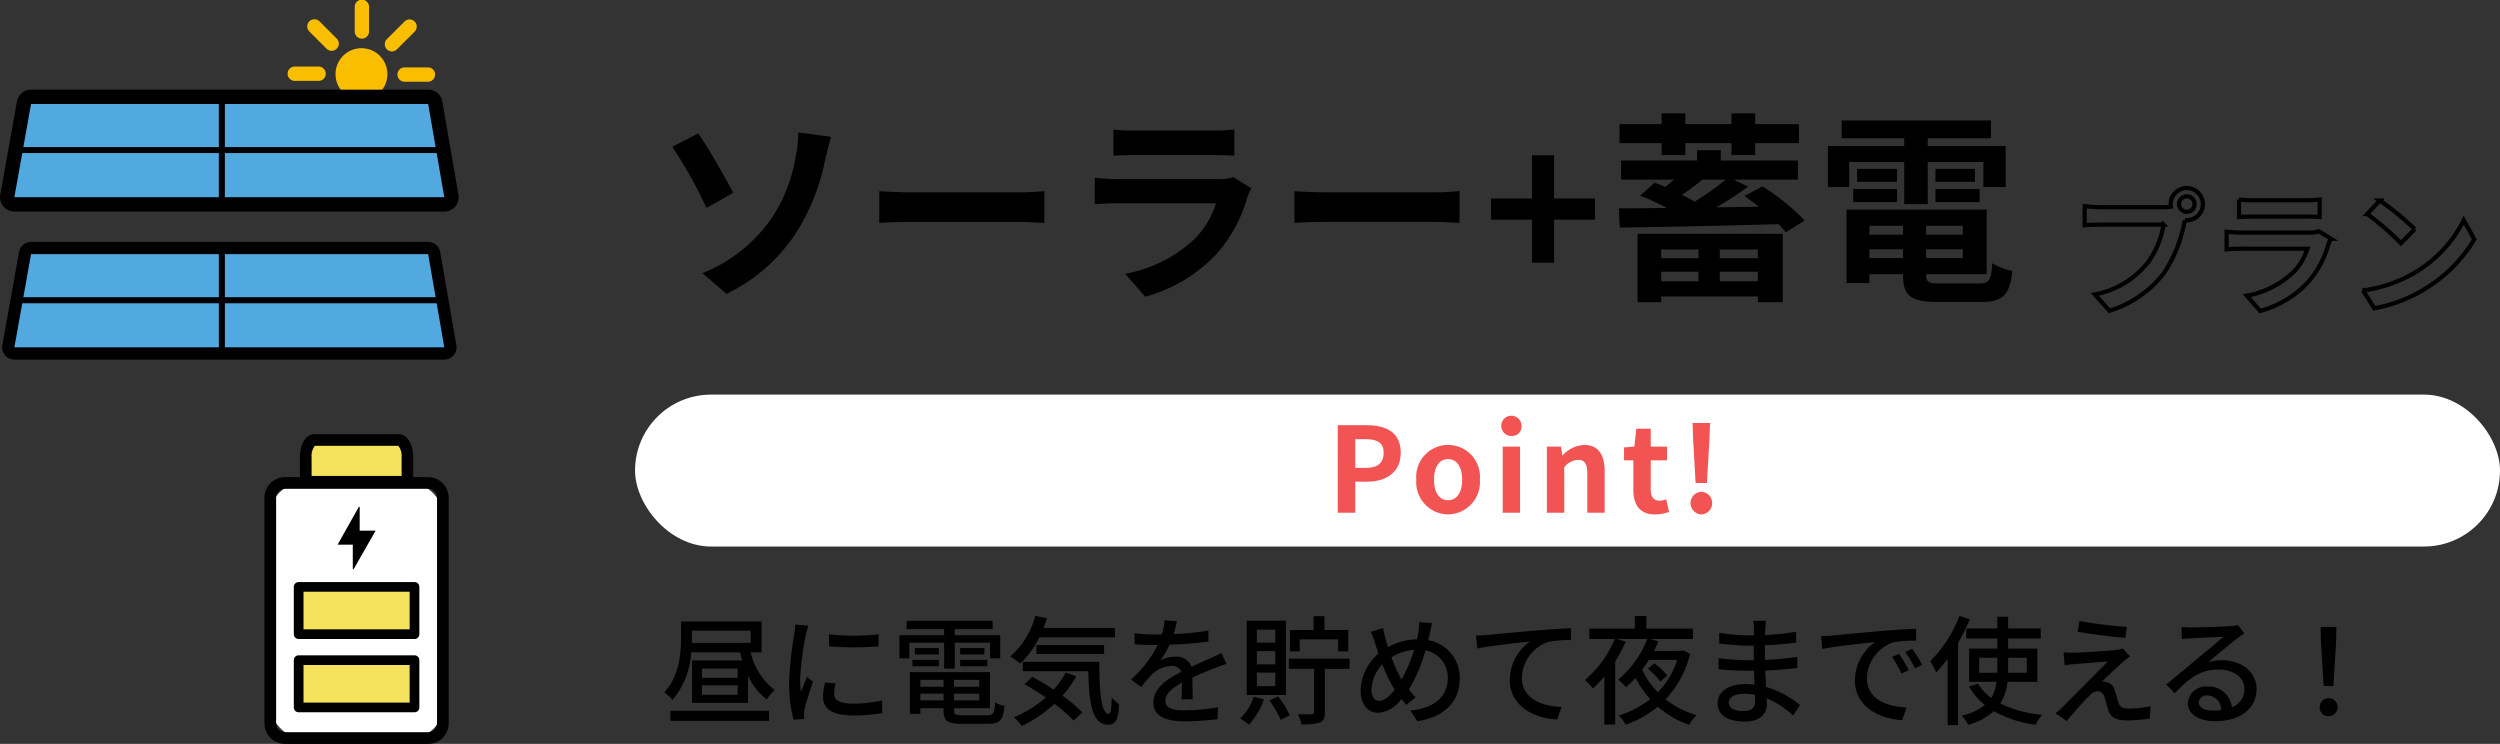 <svg xmlns="http://www.w3.org/2000/svg" width="296.255" height="88.152" viewBox="0 0 296.255 88.152">
  <rect x="0" y="0" width="296.255" height="88.152" fill="#333333" stroke="none"/>
  <g id="グループ_8738" data-name="グループ 8738" transform="translate(-37.745 -141.237)">
    <g id="グループ_8736" data-name="グループ 8736">
      <g id="グループ_8592" data-name="グループ 8592" transform="translate(2.75 2)">
        <path id="パス_15927" data-name="パス 15927" d="M-75.012-1.392l2.856,2.448a20.316,20.316,0,0,0,8.328-7.368,25.227,25.227,0,0,0,3.336-8.424c.168-.7.432-1.872.72-2.808l-3.888-.528a13.417,13.417,0,0,1-.312,2.9A18.73,18.73,0,0,1-66.8-7.92,18.244,18.244,0,0,1-75.012-1.392Zm-.5-16.56-3.072,1.584A54.4,54.4,0,0,1-74.532-9.12l3.168-1.8C-72.252-12.6-74.316-16.272-75.516-17.952Zm21.456,6.84v3.768c.888-.072,2.5-.12,3.864-.12h12.888c1.008,0,2.232.1,2.808.12v-3.768c-.624.048-1.68.144-2.808.144H-50.2C-51.444-10.968-53.2-11.04-54.06-11.112Zm27.744-7.3v3.1c.7-.048,1.728-.072,2.5-.072h9.192c.864,0,1.992.024,2.64.072v-3.1a22.628,22.628,0,0,1-2.592.12h-9.24A20.231,20.231,0,0,1-26.316-18.408Zm16.344,6.96-2.136-1.32a5.063,5.063,0,0,1-1.752.24H-25.74c-.744,0-1.776-.072-2.784-.144v3.12c1.008-.1,2.208-.12,2.784-.12h11.592A10.412,10.412,0,0,1-16.62-5.52a16.188,16.188,0,0,1-8.3,4.2l2.376,2.712A17.972,17.972,0,0,0-13.98-3.792a17.248,17.248,0,0,0,3.552-6.648A8.892,8.892,0,0,1-9.972-11.448Zm5.112.336v3.768c.888-.072,2.5-.12,3.864-.12H11.892c1.008,0,2.232.1,2.808.12v-3.768c-.624.048-1.68.144-2.808.144H-1C-2.244-10.968-4-11.04-4.86-11.112ZM23.292-2.64h2.616V-7.728h4.848v-2.52H25.908V-15.36H23.292v5.112H18.444v2.52h4.848Zm15.36-12.744H41.46V-16.8h5.472v1.416H49.74V-16.8h5.184v-2.256H49.74v-1.272H46.932v1.272H41.46v-1.272H38.652v1.272H33.66V-16.8h4.992ZM43.02-4.2v1.032H38.6V-4.2Zm7.032,1.032H45.54V-4.2h4.512ZM45.54-.432V-1.56h4.512V-.432Zm-6.936,0V-1.56H43.02V-.432ZM35.8,2.04H38.6V1.368H50.052V2.04H53V-6.048H35.8ZM46.26-12.48a35.173,35.173,0,0,1-3.7,2.616c-.456-.264-.96-.552-1.488-.816.768-.528,1.632-1.152,2.424-1.8Zm2.184,1.944c.552.36,1.152.816,1.728,1.272l-5.04.072A40.808,40.808,0,0,0,48.9-11.64l-1.7-.84H54.8v-2.256H45.66V-15.96H42.852v1.224h-9v2.256H40.14c-.36.288-.72.6-1.056.864-.432-.168-.864-.36-1.272-.5l-1.7,1.536A26.348,26.348,0,0,1,39.252-9.12c-2.112.024-4.032.048-5.664.048l.1,2.28C38.436-6.864,45.708-7.008,52.5-7.2c.336.336.624.672.864.96L55.6-7.632A24.785,24.785,0,0,0,50.6-11.664Zm12.432-4.032H67.4v4.992h2.784v-4.992h6.6v2.976h2.64v-4.872h-9.24v-.912h7.488v-2.112H59.988v2.112H67.4v.912H58.356v4.872h2.52ZM71.1-9.816h5.232v-1.56H71.1Zm0-3.936v1.536h4.68v-1.536Zm-4.56,0H61.812v1.536H66.54ZM61.356-9.816H66.54v-1.56H61.356Zm1.92,6.624V-4.224H67.26v1.032ZM67.26-7.008v1.056H63.276V-7.008Zm7.08,1.056H70V-7.008H74.34ZM70-3.192V-4.224H74.34v1.032ZM71.724-.168C70.26-.168,70-.312,70-1.2v-.072h7.176V-8.928H60.564V-.216h2.712V-1.272H67.26V-1.2c0,2.52.912,3.216,4.2,3.216H76.5c2.616,0,3.384-.792,3.72-3.672a7.3,7.3,0,0,1-2.376-.912c-.168,2.04-.384,2.4-1.584,2.4Z" transform="translate(193.25 173)"/>
        <path id="パス_15928" data-name="パス 15928" d="M-11.536-11.728a.929.929,0,0,1,.928-.928.925.925,0,0,1,.912.928.922.922,0,0,1-.912.912A.925.925,0,0,1-11.536-11.728Zm-.992,0a1.772,1.772,0,0,0,.032.3,6.9,6.9,0,0,1-.912.064h-7.408a17.815,17.815,0,0,1-1.9-.128v2.256c.4-.032,1.168-.064,1.9-.064h7.44a10.055,10.055,0,0,1-1.872,4.512,10.489,10.489,0,0,1-6.272,3.76L-19.776.9a12.851,12.851,0,0,0,6.432-4.432,16.151,16.151,0,0,0,2.4-5.824c.048-.144.08-.3.128-.48a.912.912,0,0,0,.208.016,1.919,1.919,0,0,0,1.9-1.9,1.922,1.922,0,0,0-1.9-1.92A1.926,1.926,0,0,0-12.528-11.728Zm8.1-.544v2.064c.464-.032,1.152-.048,1.664-.048H3.36c.576,0,1.328.016,1.76.048v-2.064a15.085,15.085,0,0,1-1.728.08h-6.16A13.487,13.487,0,0,1-4.432-12.272Zm10.9,4.64L5.04-8.512a3.375,3.375,0,0,1-1.168.16h-7.92c-.5,0-1.184-.048-1.856-.1v2.08c.672-.064,1.472-.08,1.856-.08H3.68A6.941,6.941,0,0,1,2.032-3.68,10.792,10.792,0,0,1-3.5-.88L-1.92.928A11.981,11.981,0,0,0,3.792-2.528,11.5,11.5,0,0,0,6.16-6.96,5.928,5.928,0,0,1,6.464-7.632Zm5.792-4.528-1.5,1.6a33.268,33.268,0,0,1,4,3.456l1.632-1.664A32.315,32.315,0,0,0,12.256-12.16Zm-2,10.656L11.6.608a17.327,17.327,0,0,0,5.936-2.256,17.014,17.014,0,0,0,5.92-5.92L22.208-9.824A15.066,15.066,0,0,1,16.384-3.6,16.491,16.491,0,0,1,10.256-1.5Z" transform="translate(304.75 175.158)" fill="none" stroke="#000" stroke-width="0.5"/>
      </g>
      <g id="グループ_7069" data-name="グループ 7069" transform="translate(69.085 192.688)">
        <g id="グループ_7064" data-name="グループ 7064" transform="translate(0 5.094)">
          <rect id="長方形_13925" data-name="長方形 13925" width="20.45" height="30.226" rx="3.783" transform="translate(0.69 0.691)" fill="#fff"/>
          <path id="パス_13979" data-name="パス 13979" d="M306.686,947.7H289.72a2.435,2.435,0,0,1-2.432-2.432V918.523a2.435,2.435,0,0,1,2.432-2.432h16.966a2.435,2.435,0,0,1,2.432,2.432v26.743A2.435,2.435,0,0,1,306.686,947.7ZM289.72,917.472a1.052,1.052,0,0,0-1.051,1.051v26.743a1.052,1.052,0,0,0,1.051,1.051h16.966a1.052,1.052,0,0,0,1.051-1.051V918.523a1.052,1.052,0,0,0-1.051-1.051Z" transform="translate(-287.288 -916.091)"/>
        </g>
        <g id="グループ_7065" data-name="グループ 7065" transform="translate(4.202 0)">
          <path id="パス_13980" data-name="パス 13980" d="M309.961,911.476H297.916v-2.912c0-1.126.465-2.039,1.039-2.039h9.969c.574,0,1.038.913,1.038,2.039Z" transform="translate(-297.225 -905.834)" fill="#f5e25c"/>
          <path id="パス_13981" data-name="パス 13981" d="M309.152,911.357H297.106a.691.691,0,0,1-.691-.69v-2.912c0-1.582.727-2.73,1.729-2.73h9.968c1,0,1.729,1.148,1.729,2.73v2.912A.691.691,0,0,1,309.152,911.357ZM297.8,909.976h10.665v-2.221a1.96,1.96,0,0,0-.384-1.349h-9.9a1.96,1.96,0,0,0-.384,1.349Z" transform="translate(-296.416 -905.025)"/>
        </g>
        <g id="グループ_7066" data-name="グループ 7066" transform="translate(3.477 26.203)">
          <rect id="長方形_13926" data-name="長方形 13926" width="13.726" height="5.603" transform="translate(0.575 0.575)" fill="#f5e25c"/>
          <path id="パス_13982" data-name="パス 13982" d="M309.143,968.7H295.416a.575.575,0,0,1-.575-.575v-5.6a.575.575,0,0,1,.575-.575h13.727a.575.575,0,0,1,.575.575v5.6A.575.575,0,0,1,309.143,968.7Zm-13.152-1.15h12.577V963.1H295.991Z" transform="translate(-294.841 -961.948)"/>
        </g>
        <g id="グループ_7067" data-name="グループ 7067" transform="translate(3.477 17.521)">
          <rect id="長方形_13927" data-name="長方形 13927" width="13.726" height="5.603" transform="translate(0.575 0.575)" fill="#f5e25c"/>
          <path id="パス_13983" data-name="パス 13983" d="M309.143,949.84H295.416a.575.575,0,0,1-.575-.575v-5.6a.575.575,0,0,1,.575-.575h13.727a.575.575,0,0,1,.575.575v5.6A.575.575,0,0,1,309.143,949.84Zm-13.152-1.15h12.577v-4.453H295.991Z" transform="translate(-294.841 -943.087)"/>
        </g>
        <g id="グループ_7068" data-name="グループ 7068" transform="translate(8.664 8.614)">
          <path id="パス_13984" data-name="パス 13984" d="M308.612,923.767l-2.5,4.447h1.8v2.861a.058.058,0,0,0,.109.029l2.6-4.549h-1.891V923.8A.058.058,0,0,0,308.612,923.767Z" transform="translate(-306.11 -923.737)"/>
        </g>
      </g>
      <g id="グループ_7115" data-name="グループ 7115" transform="translate(38 141.237)">
        <g id="グループ_6820" data-name="グループ 6820" transform="translate(33.775 0)">
          <path id="パス_13639" data-name="パス 13639" d="M161.5,912.285a3.073,3.073,0,1,1,3.073,3.073,3.073,3.073,0,0,1-3.073-3.073Z" transform="translate(-155.769 -903.502)" fill="#f9be00"/>
          <g id="グループ_6819" data-name="グループ 6819">
            <path id="パス_13640" data-name="パス 13640" d="M166.933,902.276a.851.851,0,0,1-.852-.851v-2.875a.851.851,0,1,1,1.7,0v2.875a.851.851,0,0,1-.851.851Z" transform="translate(-158.077 -897.698)" fill="#f9be00"/>
            <path id="パス_13641" data-name="パス 13641" d="M157.624,906.04a.851.851,0,0,1-.6-.25l-2.031-2.032a.851.851,0,0,1,1.188-1.22l.015.015,2.033,2.033a.852.852,0,0,1-.6,1.454Z" transform="translate(-152.356 -900.015)" fill="#f9be00"/>
            <path id="パス_13642" data-name="パス 13642" d="M153.692,915.293h-2.875a.852.852,0,0,1-.047-1.7h2.921a.852.852,0,0,1,.047,1.7Z" transform="translate(-149.942 -905.708)" fill="#f9be00"/>
            <path id="パス_13643" data-name="パス 13643" d="M155.452,924.563a.851.851,0,0,1-.6-1.454l2.033-2.034a.852.852,0,0,1,1.2,1.2h0l-2.032,2.033a.848.848,0,0,1-.6.25Z" transform="translate(-152.29 -909.356)" fill="#f9be00"/>
            <path id="パス_13644" data-name="パス 13644" d="M166.732,928.463a.852.852,0,0,1-.851-.852v-2.875a.851.851,0,1,1,1.7,0v2.875a.852.852,0,0,1-.851.852Z" transform="translate(-157.976 -910.897)" fill="#f9be00"/>
            <path id="パス_13645" data-name="パス 13645" d="M176,924.7a.846.846,0,0,1-.6-.249l-2.033-2.033a.851.851,0,0,1,1.2-1.2l2.033,2.033a.852.852,0,0,1-.6,1.454Z" transform="translate(-161.622 -909.427)" fill="#f9be00"/>
            <path id="パス_13646" data-name="パス 13646" d="M179.924,915.493h-2.875a.852.852,0,0,1,0-1.7h2.875a.852.852,0,0,1,0,1.7Z" transform="translate(-163.187 -905.809)" fill="#f9be00"/>
            <path id="パス_13647" data-name="パス 13647" d="M174.113,906.19a.853.853,0,0,1-.6-1.455l2.032-2.032a.852.852,0,1,1,1.2,1.2l-2.032,2.032A.848.848,0,0,1,174.113,906.19Z" transform="translate(-161.697 -900.095)" fill="#f9be00"/>
          </g>
        </g>
        <g id="グループ_7102" data-name="グループ 7102" transform="translate(0.248 11.125)">
          <g id="グループ_7093" data-name="グループ 7093" transform="translate(0)" style="isolation: isolate">
            <path id="パス_13996" data-name="パス 13996" d="M85.973,933.592h49.737l-1.91-11.043H86.742l-1.979,11.043Z" transform="translate(-83.564 -921.349)"/>
            <path id="パス_13997" data-name="パス 13997" d="M134.491,933.572H83.544a1.2,1.2,0,0,1-1.181-1.412l1.979-11.043a1.2,1.2,0,0,1,1.181-.989h47.059a1.2,1.2,0,0,1,1.182,1l1.91,11.043a1.2,1.2,0,0,1-1.182,1.4Zm-49.513-2.4h48.088l-1.495-8.643H86.527Z" transform="translate(-82.344 -920.129)" stroke="#000" stroke-miterlimit="10" stroke-width="1"/>
          </g>
          <g id="グループ_7095" data-name="グループ 7095" transform="translate(1.2 1.2)" style="isolation: isolate">
            <g id="グループ_7094" data-name="グループ 7094">
              <path id="パス_13998" data-name="パス 13998" d="M85.973,933.592h49.737l-1.91-11.043H86.742l-1.979,11.043Z" transform="translate(-84.764 -922.549)" fill="#52a9df"/>
            </g>
          </g>
          <g id="グループ_7098" data-name="グループ 7098" transform="translate(1.843 6.301)">
            <g id="グループ_7096" data-name="グループ 7096" transform="translate(0.358 0.358)">
              <line id="線_463" data-name="線 463" x2="49.504"/>
            </g>
            <g id="グループ_7097" data-name="グループ 7097">
              <path id="パス_13999" data-name="パス 13999" d="M135.922,933.549h-49.5a.358.358,0,0,1,0-.715h49.5a.358.358,0,0,1,0,.715Z" transform="translate(-86.06 -932.834)"/>
            </g>
          </g>
          <g id="グループ_7101" data-name="グループ 7101" transform="translate(25.43 0.23)">
            <g id="グループ_7099" data-name="グループ 7099" transform="translate(0.357 0.358)">
              <line id="線_464" data-name="線 464" y2="11.993"/>
            </g>
            <g id="グループ_7100" data-name="グループ 7100">
              <path id="パス_14000" data-name="パス 14000" d="M133.977,933.3a.357.357,0,0,1-.358-.357V920.951a.357.357,0,1,1,.715,0v11.993A.357.357,0,0,1,133.977,933.3Z" transform="translate(-133.619 -920.593)"/>
            </g>
          </g>
        </g>
        <g id="グループ_7114" data-name="グループ 7114" transform="translate(0 28.671)">
          <g id="グループ_7105" data-name="グループ 7105" transform="translate(0 0)" style="isolation: isolate">
            <g id="グループ_7103" data-name="グループ 7103" transform="translate(1.448 1.448)">
              <path id="パス_14001" data-name="パス 14001" d="M85.973,969.469h49.737l-1.91-11.043H86.742l-1.979,11.043Z" transform="translate(-84.764 -958.426)"/>
            </g>
            <g id="グループ_7104" data-name="グループ 7104">
              <path id="パス_14002" data-name="パス 14002" d="M134.491,969.45H83.544a1.2,1.2,0,0,1-1.181-1.412l1.978-11.044a1.2,1.2,0,0,1,1.181-.988h47.059a1.2,1.2,0,0,1,1.182,1l1.91,11.044a1.2,1.2,0,0,1-1.182,1.4Zm-49.513-2.4h48.088l-1.495-8.643H86.527Z" transform="translate(-82.096 -955.758)"/>
              <path id="パス_14003" data-name="パス 14003" d="M134.239,969.446H83.291a1.449,1.449,0,0,1-1.425-1.7L83.845,956.7a1.447,1.447,0,0,1,1.425-1.193h47.059a1.445,1.445,0,0,1,1.427,1.2l1.91,11.044a1.448,1.448,0,0,1-1.427,1.695ZM85.27,956a.951.951,0,0,0-.937.784L82.354,967.83a.953.953,0,0,0,.937,1.12h50.947a.952.952,0,0,0,.938-1.114l-1.91-11.044a.951.951,0,0,0-.938-.79Zm47.838,11.043H84.429l1.638-9.139h45.461Zm-48.086-.5h47.5L131.11,958.4H86.482Z" transform="translate(-81.843 -955.506)"/>
            </g>
          </g>
          <g id="グループ_7107" data-name="グループ 7107" transform="translate(1.448 1.448)" style="isolation: isolate">
            <g id="グループ_7106" data-name="グループ 7106">
              <path id="パス_14004" data-name="パス 14004" d="M85.973,969.469h49.737l-1.91-11.043H86.742l-1.979,11.043Z" transform="translate(-84.764 -958.426)" fill="#52a9df"/>
            </g>
          </g>
          <g id="グループ_7110" data-name="グループ 7110" transform="translate(2.091 6.549)">
            <g id="グループ_7108" data-name="グループ 7108" transform="translate(0.358 0.358)">
              <line id="線_465" data-name="線 465" x2="49.504"/>
            </g>
            <g id="グループ_7109" data-name="グループ 7109">
              <path id="パス_14005" data-name="パス 14005" d="M135.922,969.426h-49.5a.358.358,0,1,1,0-.715h49.5a.358.358,0,1,1,0,.715Z" transform="translate(-86.06 -968.711)"/>
            </g>
          </g>
          <g id="グループ_7113" data-name="グループ 7113" transform="translate(25.679 0.478)">
            <g id="グループ_7111" data-name="グループ 7111" transform="translate(0.357 0.358)">
              <line id="線_466" data-name="線 466" y2="11.993"/>
            </g>
            <g id="グループ_7112" data-name="グループ 7112">
              <path id="パス_14006" data-name="パス 14006" d="M133.977,969.178a.357.357,0,0,1-.358-.357V956.828a.357.357,0,1,1,.715,0v11.993A.357.357,0,0,1,133.977,969.178Z" transform="translate(-133.619 -956.47)"/>
            </g>
          </g>
        </g>
      </g>
      <path id="パス_15925" data-name="パス 15925" d="M1.2,16.658H12.88v-1.19H1.2Zm7.952-5.1H4.928V10.456H9.156Zm0,2.016H4.928v-1.12H9.156Zm-5.418-7.6H10.7V7.418H3.724c.014-.21.014-.406.014-.588ZM12,8.538V4.884H2.45V6.8c0,1.89-.21,4.578-1.988,6.468a6.045,6.045,0,0,1,.98.91A9.6,9.6,0,0,0,3.654,8.538H9.436c.084.322.168.658.266.966H3.752V14.53h6.636V11.282A7.347,7.347,0,0,0,12.6,14.124,5.3,5.3,0,0,1,13.552,13,7.769,7.769,0,0,1,10.7,8.538ZM19.978,6.4l.014,1.428a35.681,35.681,0,0,0,5.866,0V6.4A25.8,25.8,0,0,1,19.978,6.4Zm.8,5.824-1.26-.112a7.091,7.091,0,0,0-.238,1.722c0,1.358,1.092,2.184,3.472,2.184a19.208,19.208,0,0,0,3.542-.28l-.028-1.5a15.034,15.034,0,0,1-3.486.378c-1.694,0-2.184-.518-2.184-1.148A4.864,4.864,0,0,1,20.776,12.22ZM17.542,5.388l-1.554-.14a10.177,10.177,0,0,1-.126,1.162A40.4,40.4,0,0,0,15.26,12a17.79,17.79,0,0,0,.518,4.522l1.274-.084c-.014-.168-.028-.378-.028-.518a2.737,2.737,0,0,1,.07-.644c.14-.7.63-2.2.994-3.262l-.7-.56c-.224.518-.5,1.2-.742,1.778a13.814,13.814,0,0,1-.084-1.5,33.575,33.575,0,0,1,.686-5.278A10.04,10.04,0,0,1,17.542,5.388ZM33.628,10.47h1.26V7.4h4.186V9.252h1.2V6.508h-5.39V5.794h4.494V4.8H29.19v.994h4.438v.714H28.336V9.252H29.5V7.4h4.13Zm1.9-.28h3.22V9.434h-3.22Zm0-2.156V8.79H38.4V8.034ZM29.876,10.19h3.136V9.434H29.876Zm.28-2.156V8.79H33V8.034Zm.658,6.2v-.8h2.744v.8ZM33.558,11.8v.826H30.814V11.8Zm4.228.826H34.8V11.8h2.982ZM34.8,14.236v-.8h2.982v.8ZM35.84,16c-.868,0-1.036-.084-1.036-.574V15.16H39.06V10.89H29.568v4.942h1.246V15.16h2.744v.266c0,1.26.476,1.582,2.2,1.582h3.066c1.414,0,1.792-.434,1.96-2.128a2.717,2.717,0,0,1-1.106-.42c-.084,1.3-.224,1.54-.924,1.54ZM53.872,6.76V5.668H45.4c.14-.378.28-.77.406-1.162l-1.372-.294a9.582,9.582,0,0,1-2.982,4.816,9.654,9.654,0,0,1,1.2.84A10.627,10.627,0,0,0,44.9,6.76ZM52.584,8.734V7.67H44.562V8.734Zm-4.55,2.212a10.118,10.118,0,0,1-1.428,2.016c-.84-.56-1.722-1.078-2.52-1.512l-.938.854c.812.462,1.68,1.008,2.52,1.582a13.306,13.306,0,0,1-3.78,2.352,7.175,7.175,0,0,1,.952,1.022A15.18,15.18,0,0,0,46.7,14.642a17.3,17.3,0,0,1,2.268,1.988l1.036-.98a17.5,17.5,0,0,0-2.352-1.974,12.976,12.976,0,0,0,1.638-2.31ZM42.952,9.672v1.106h7.756c.084,3.7.42,6.328,2.366,6.342.924-.014,1.19-.686,1.288-2.422a6.587,6.587,0,0,1-.882-.8c-.014,1.148-.084,1.918-.336,1.932-.938,0-1.134-2.674-1.12-6.16ZM61.208,4.856l-1.456-.112A6.972,6.972,0,0,1,59.43,6.41c-.28.014-.56.014-.826.014A18.1,18.1,0,0,1,56.2,6.27V7.586c.784.056,1.75.084,2.338.084h.406a14.067,14.067,0,0,1-3.164,4.088l1.2.9a15.227,15.227,0,0,1,1.274-1.5,3.568,3.568,0,0,1,2.324-1.008,1.127,1.127,0,0,1,1.148.7c-1.624.826-3.3,1.918-3.3,3.64s1.624,2.226,3.71,2.226a35.651,35.651,0,0,0,3.892-.252l.042-1.414a23.84,23.84,0,0,1-3.892.364c-1.414,0-2.324-.2-2.324-1.148,0-.826.756-1.47,1.96-2.128-.014.686-.028,1.484-.056,1.974h1.33c-.014-.672-.028-1.792-.042-2.59.98-.448,1.89-.812,2.6-1.092.42-.168,1.022-.392,1.428-.518L66.5,8.622c-.448.224-.854.406-1.33.616-.658.308-1.372.6-2.24,1.008a1.843,1.843,0,0,0-1.876-1.19,4.112,4.112,0,0,0-1.792.42A11.234,11.234,0,0,0,60.34,7.628a43.257,43.257,0,0,0,4.606-.364v-1.3a32.276,32.276,0,0,1-4.116.406C61.012,5.766,61.124,5.248,61.208,4.856ZM75.768,7h4.55V8.426h1.2V5.892H78.694V4.254H77.406V5.892h-2.8V8.426h1.162Zm-2.9.392H70.686V5.85H72.87Zm0,2.576H70.686V8.4H72.87Zm0,2.576H70.686v-1.6H72.87Zm1.26-7.756H69.482v8.806H74.13ZM70.308,13.8a6.145,6.145,0,0,1-1.6,2.576,8.12,8.12,0,0,1,1.036.742,8.711,8.711,0,0,0,1.778-3.01Zm1.862.434a11.913,11.913,0,0,1,1.344,2.31L74.592,16a10.782,10.782,0,0,0-1.386-2.226Zm9.506-4.942h-7.2v1.2h2.982v5.138c0,.182-.056.238-.266.252s-.924.014-1.638-.014a4.527,4.527,0,0,1,.406,1.2,6.834,6.834,0,0,0,2.184-.2c.462-.21.6-.546.6-1.218V10.5h2.926Zm9.772-4.2-1.526-.14a5.771,5.771,0,0,1-.1,1.19c-.042.28-.1.56-.168.854a7.393,7.393,0,0,0-3.43.938c-.112-.35-.21-.686-.294-.994-.1-.406-.21-.868-.294-1.274l-1.456.448A8.777,8.777,0,0,1,84.7,7.474c.126.392.252.812.392,1.218a5.976,5.976,0,0,0-2.114,4.368c0,1.722.966,2.646,2.072,2.646a3.673,3.673,0,0,0,2.758-1.638c.182.238.378.462.588.7l1.106-.9a7.51,7.51,0,0,1-.812-.924,17.692,17.692,0,0,0,1.974-4.634,3.248,3.248,0,0,1,2.646,3.332c0,1.974-1.442,3.528-4.438,3.794l.84,1.26c2.954-.434,5.012-2.128,5.012-5A4.492,4.492,0,0,0,90.986,7.1c.07-.252.126-.5.182-.756C91.238,6.032,91.35,5.458,91.448,5.094Zm-7.182,7.868a4.607,4.607,0,0,1,1.288-3A15.8,15.8,0,0,0,86.87,12.71a2.435,2.435,0,0,1,.154.252c-.574.756-1.218,1.33-1.834,1.33C84.616,14.292,84.266,13.774,84.266,12.962Zm3.444-1.414a15.838,15.838,0,0,1-1.078-2.422,6.052,6.052,0,0,1,2.688-.882,17.223,17.223,0,0,1-1.484,3.514Zm8.946-5,.154,1.54c1.554-.336,4.816-.672,6.23-.826a5.637,5.637,0,0,0-2.38,4.55c0,3.094,2.87,4.564,5.614,4.69l.518-1.484c-2.324-.1-4.7-.952-4.7-3.5A4.642,4.642,0,0,1,105.2,7.306a12.488,12.488,0,0,1,2.716-.21V5.682c-.966.042-2.366.126-3.864.252-2.576.21-5.068.448-6.09.546C97.692,6.508,97.2,6.536,96.656,6.55ZM119.322,11.3A7.94,7.94,0,0,0,117.81,9.84l-.784.63A9.25,9.25,0,0,1,118.5,12ZM120.5,9.434a9.563,9.563,0,0,1-2.3,3.836,9.7,9.7,0,0,1-1.862-2.66q.42-.567.8-1.176Zm.714-1.12-.238.056H117.74c.2-.378.378-.756.532-1.134l-1.036-.28h5.124V5.724h-5.516V4.24h-1.372V5.724h-5.39V6.956h3.01a12.477,12.477,0,0,1-3.528,4.858,8.923,8.923,0,0,1,.952.994,14.328,14.328,0,0,0,1.344-1.4v5.684h1.288V9.616a17.036,17.036,0,0,0,1.246-2.338l-1.05-.322h3.6a11.623,11.623,0,0,1-3.444,4.816,6.124,6.124,0,0,1,.91.9,9.466,9.466,0,0,0,1.148-1.106,12.265,12.265,0,0,0,1.75,2.52,11.889,11.889,0,0,1-3.738,1.946,4.794,4.794,0,0,1,.826,1.078,12.437,12.437,0,0,0,3.808-2.128,10.587,10.587,0,0,0,3.724,2.142,4.679,4.679,0,0,1,.868-1.148,10.56,10.56,0,0,1-3.668-1.862,12.145,12.145,0,0,0,2.9-5.4Zm5.39,6.16c0-.56.644-1.022,1.834-1.022a6.342,6.342,0,0,1,1.274.126c.014.308.014.588.014.784,0,.9-.6,1.134-1.386,1.134C127.134,15.5,126.6,15.076,126.6,14.474Zm4.41-9.674h-1.5a4.594,4.594,0,0,1,.07.882v.854h-.6a25.365,25.365,0,0,1-3.514-.308l.014,1.274c.91.112,2.59.252,3.514.252h.574V9.476h-.714a27.37,27.37,0,0,1-3.458-.252l.014,1.316c.966.112,2.52.182,3.416.182h.77c.014.518.042,1.092.056,1.638-.336-.028-.672-.056-1.036-.056-2.086,0-3.332.91-3.332,2.254,0,1.4,1.134,2.184,3.234,2.184,1.834,0,2.6-.966,2.6-2.03,0-.2-.014-.434-.028-.728a10.764,10.764,0,0,1,3.136,2.044l.812-1.246a11.241,11.241,0,0,0-4.018-2.142c-.028-.63-.07-1.3-.1-1.946,1.344-.056,2.506-.154,3.794-.308l.014-1.3c-1.218.168-2.45.294-3.836.35V7.7c1.358-.056,2.66-.182,3.7-.308V6.1a30.76,30.76,0,0,1-3.682.392c.014-.308.014-.574.028-.742C130.956,5.36,130.984,5.052,131.012,4.8Zm6.538,1.82.14,1.526c1.568-.336,4.83-.672,6.244-.812a5.616,5.616,0,0,0-2.38,4.55c0,3.08,2.87,4.55,5.614,4.69l.5-1.5c-2.31-.1-4.69-.952-4.69-3.5a4.642,4.642,0,0,1,3.094-4.214,13.491,13.491,0,0,1,2.73-.2V5.752c-.966.028-2.366.112-3.864.238-2.576.224-5.068.462-6.09.56C138.572,6.578,138.082,6.606,137.55,6.62Zm9.24,2.1-.84.364a13.24,13.24,0,0,1,1.12,1.96l.868-.392A19.544,19.544,0,0,0,146.79,8.72Zm1.554-.6-.84.378a13.139,13.139,0,0,1,1.176,1.932l.854-.406A20.222,20.222,0,0,0,148.344,8.118Zm5.6-3.906a15.124,15.124,0,0,1-3.472,5.376,8.685,8.685,0,0,1,.714,1.316,14.222,14.222,0,0,0,1.358-1.6v7.854h1.232V7.432a23.8,23.8,0,0,0,1.386-2.814Zm2.338,6.748V9.182h2.142V10.96Zm5.642-1.778V10.96h-2.212V9.182Zm1.246,2.856V8.1h-3.458V6.9h3.864V5.71h-3.864V4.324h-1.288V5.71h-3.682V6.9h3.682V8.1h-3.332v3.934h3.248a4.643,4.643,0,0,1-.63,1.9,5.751,5.751,0,0,1-1.568-1.68l-1.064.336a7.618,7.618,0,0,0,1.876,2.184,6.412,6.412,0,0,1-2.758,1.26,5.557,5.557,0,0,1,.8,1.092,7.385,7.385,0,0,0,3.024-1.61,13.591,13.591,0,0,0,4.956,1.6,5.684,5.684,0,0,1,.77-1.176,13.871,13.871,0,0,1-4.97-1.344,5.684,5.684,0,0,0,.854-2.562Zm5-7.21L167.944,6.1c1.694.294,4.214.616,5.656.728l.182-1.3A52.507,52.507,0,0,1,168.168,4.828Zm5.978,4.186-.826-.924a3.68,3.68,0,0,1-.714.154c-1.106.14-4.326.322-5.068.336-.476,0-.938-.014-1.26-.042l.126,1.54a9.438,9.438,0,0,1,1.162-.14c.84-.07,2.9-.252,3.948-.308-1.344,1.372-4.732,4.76-5.362,5.4-.322.308-.616.56-.826.728l1.33.924c.868-1.106,2.184-2.506,2.688-3.01a1.473,1.473,0,0,1,.98-.532c.35,0,.644.224.812.728.112.364.308,1.12.448,1.54.322.924,1.022,1.2,2.24,1.2a22.06,22.06,0,0,0,2.674-.21l.084-1.47a12.994,12.994,0,0,1-2.688.28c-.644,0-.966-.238-1.106-.728-.14-.406-.308-1.036-.448-1.428a1.24,1.24,0,0,0-.966-.98,1.468,1.468,0,0,0-.532-.07c.434-.462,1.89-1.806,2.478-2.324A9.863,9.863,0,0,1,174.146,9.014Zm8.148,5.432a.931.931,0,0,1,1.022-.8,1.72,1.72,0,0,1,1.652,1.736,7.46,7.46,0,0,1-.994.056C182.98,15.44,182.294,15.062,182.294,14.446ZM180.25,5.528l.042,1.442c.322-.042.686-.07,1.036-.084.728-.042,3.15-.154,3.892-.182-.7.616-2.324,1.96-3.108,2.6-.826.686-2.576,2.156-3.668,3.052l1.022,1.036c1.652-1.764,2.968-2.814,5.208-2.814,1.75,0,3.038.952,3.038,2.268a2.274,2.274,0,0,1-1.484,2.2,2.763,2.763,0,0,0-2.912-2.45,2.128,2.128,0,0,0-2.31,1.974c0,1.274,1.288,2.128,3.22,2.128,3.15,0,4.928-1.6,4.928-3.822,0-1.96-1.736-3.4-4.074-3.4a5.8,5.8,0,0,0-1.68.238c.994-.812,2.716-2.268,3.43-2.8.294-.224.588-.42.882-.6l-.77-1.008a4.174,4.174,0,0,1-.9.126c-.756.07-3.948.154-4.676.154A10.169,10.169,0,0,1,180.25,5.528Zm16.856,7h1.148l.322-5.152.042-1.848h-1.876l.042,1.848Zm.574,3.57a1.064,1.064,0,1,0-1.05-1.064A1.026,1.026,0,0,0,197.68,16.1Z" transform="translate(116 210)"/>
    </g>
    <g id="グループ_8590" data-name="グループ 8590" transform="translate(-16 3)">
      <rect id="長方形_14140" data-name="長方形 14140" width="221" height="18" rx="9" transform="translate(129 185)" fill="#fff"/>
      <path id="パス_15926" data-name="パス 15926" d="M1.274,16H3.346V12.318H4.732c2.226,0,4-1.064,4-3.43,0-2.45-1.764-3.262-4.06-3.262h-3.4Zm2.072-5.32v-3.4H4.522c1.428,0,2.184.406,2.184,1.61S6.02,10.68,4.592,10.68Zm11,5.516a3.825,3.825,0,0,0,3.766-4.116,3.781,3.781,0,1,0-7.532,0A3.825,3.825,0,0,0,14.35,16.2Zm0-1.68c-1.064,0-1.666-.952-1.666-2.436s.6-2.436,1.666-2.436,1.666.966,1.666,2.436S15.414,14.516,14.35,14.516ZM20.818,16h2.058V8.16H20.818Zm1.036-9.1a1.1,1.1,0,0,0,1.19-1.134A1.2,1.2,0,1,0,21.854,6.9Zm4.2,9.1h2.058V10.61a2.2,2.2,0,0,1,1.624-.882c.77,0,1.106.42,1.106,1.638V16H32.9V11.114c0-1.974-.728-3.15-2.422-3.15A3.613,3.613,0,0,0,27.93,9.2h-.042L27.734,8.16h-1.68Zm12.824.2A5.067,5.067,0,0,0,40.53,15.9l-.336-1.5a2.291,2.291,0,0,1-.77.168c-.7,0-1.064-.42-1.064-1.316V9.784h1.932V8.16H38.36V6.046H36.652L36.414,8.16l-1.218.1V9.784H36.3v3.472C36.3,15.006,37.016,16.2,38.878,16.2Zm4.8-3.724h1.344l.294-5.166.07-1.946H43.316l.07,1.946Zm.672,3.724a1.345,1.345,0,0,0,0-2.688,1.346,1.346,0,0,0,0,2.688Z" transform="translate(211 183)" fill="#f25454"/>
    </g>
  </g>
</svg>
